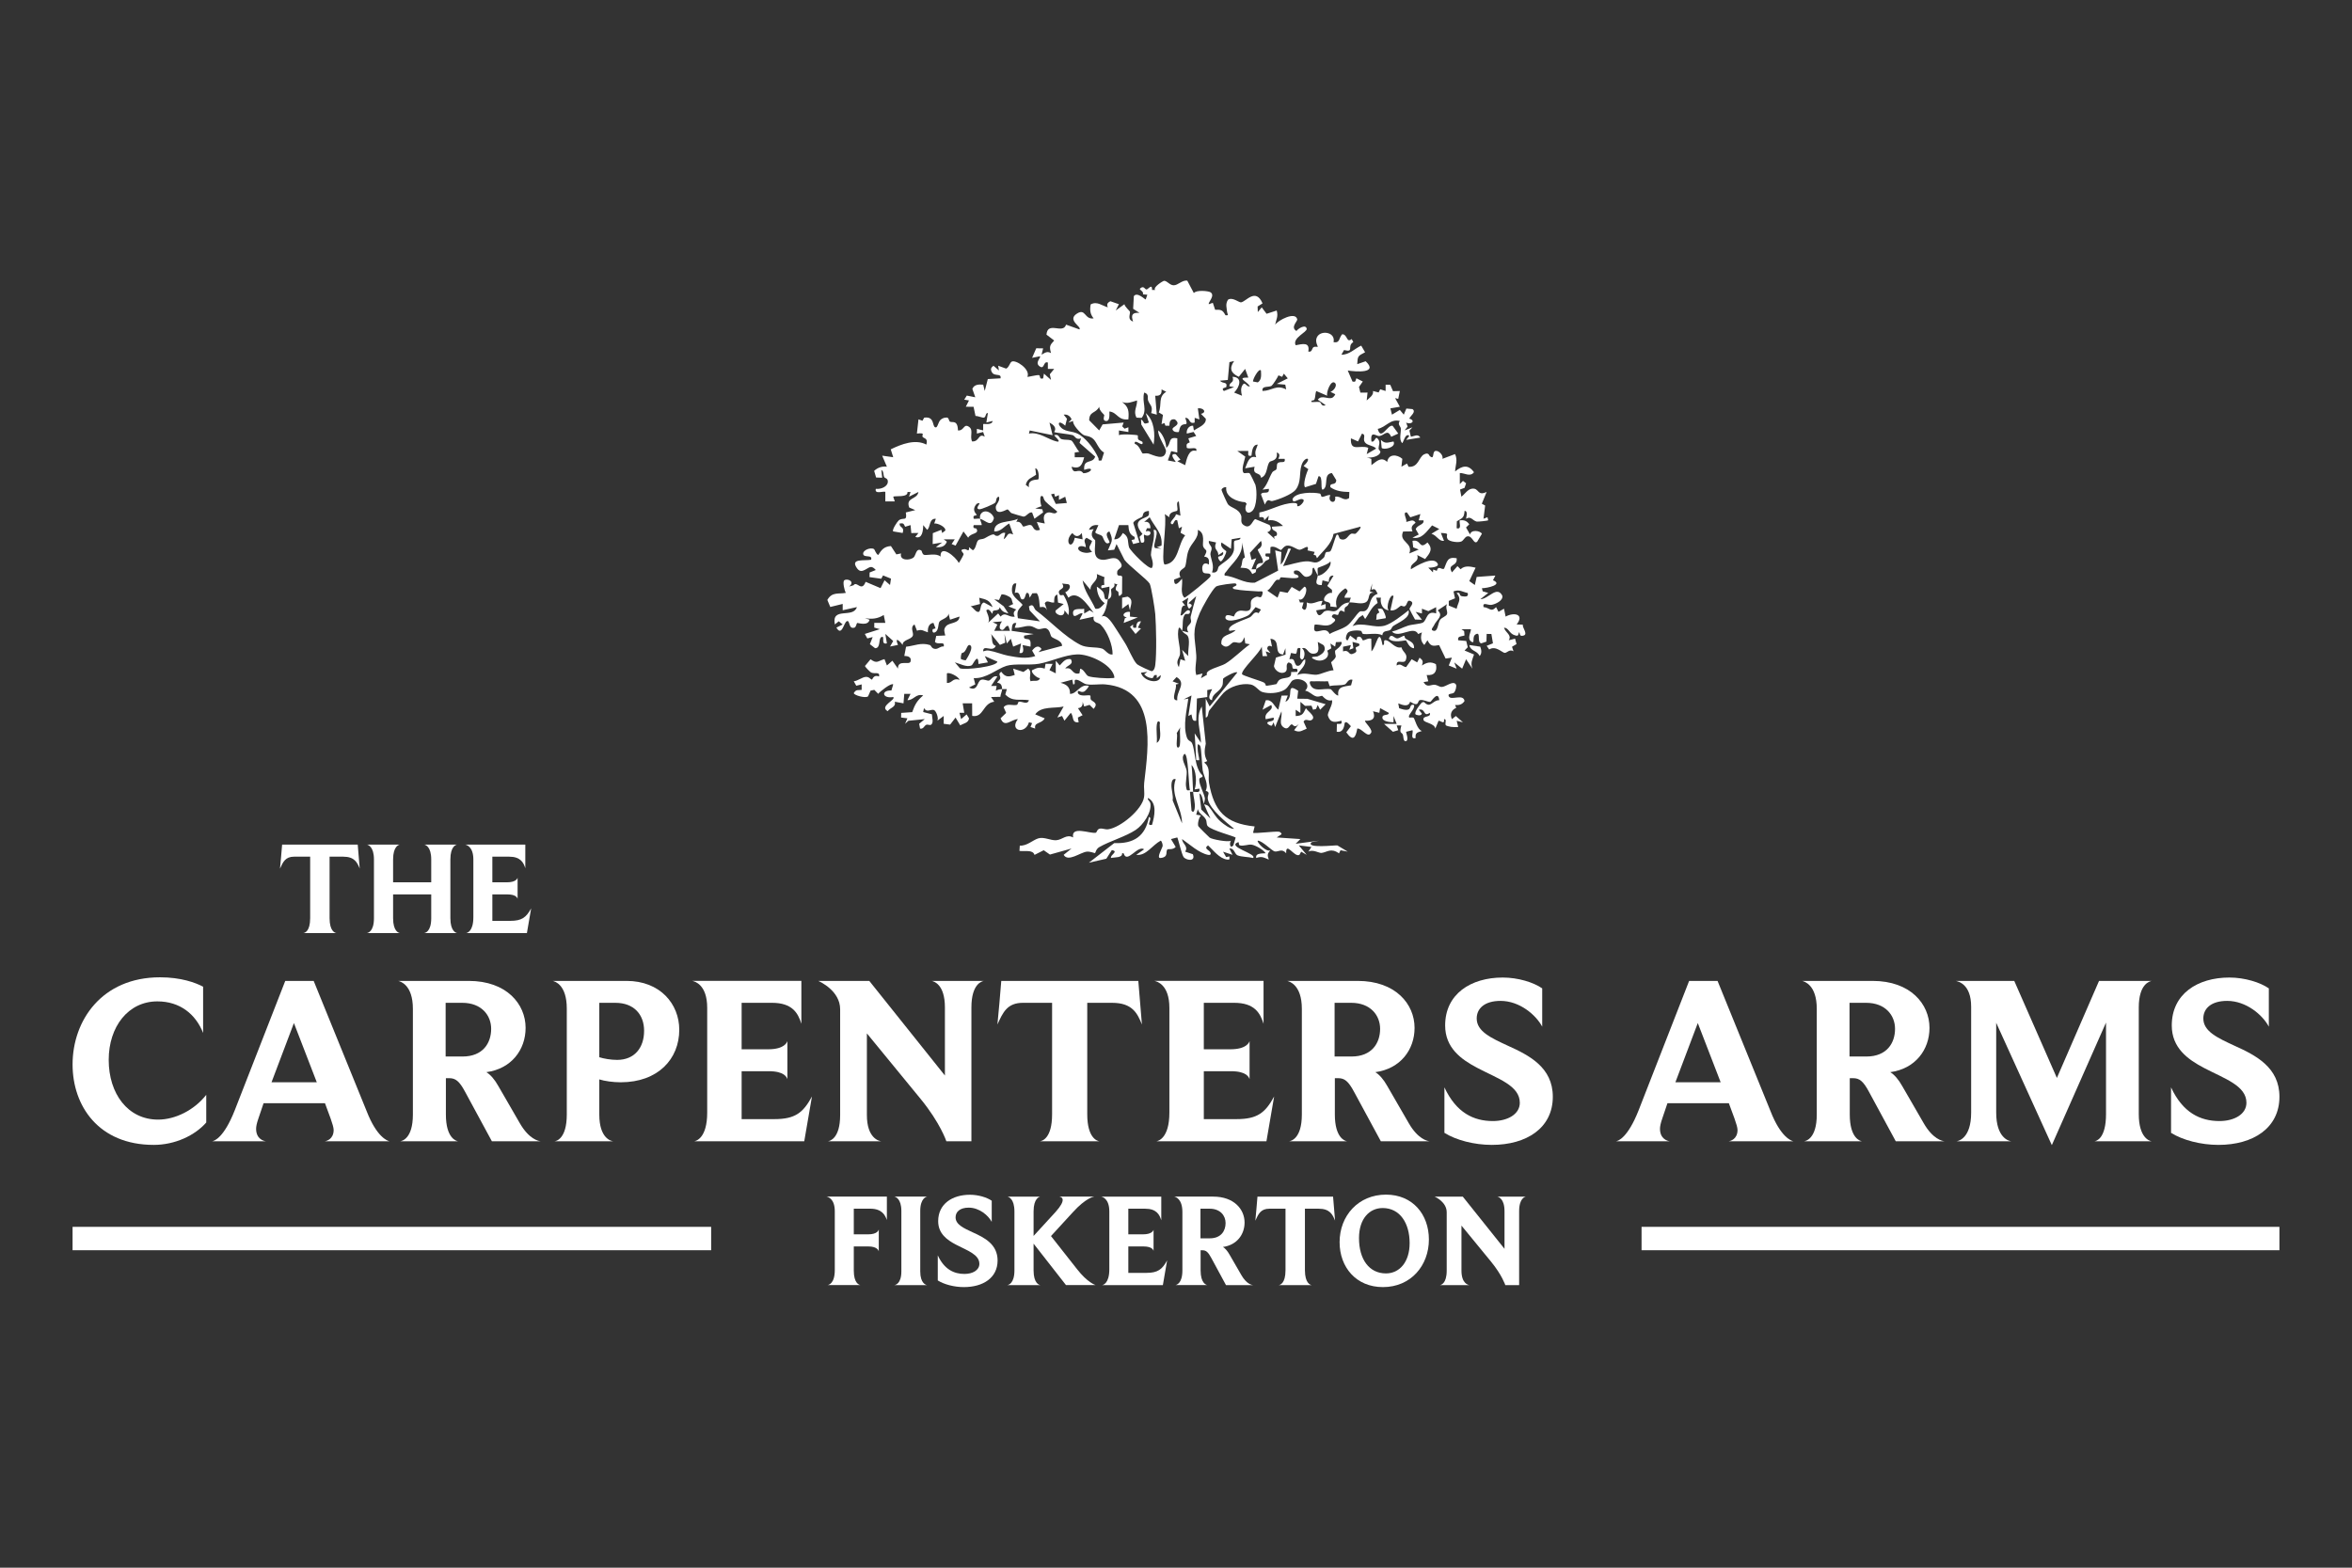 <?xml version="1.0" encoding="UTF-8"?><svg id="Layer_2" xmlns="http://www.w3.org/2000/svg" width="300" height="200" viewBox="0 0 300 200"><rect x="0" y="0" width="300" height="200" fill="#333333" stroke="none"/><defs><style>.cls-1{fill:#fff;}</style></defs><path class="cls-1" d="M19.609,146.061c-7.035,0-10.352-4.976-10.352-10.26,0-5.622,3.748-11.12,11.151-11.12,2.673,0,4.516.676,5.499,1.198v5.898c-.952-2.396-2.949-4.024-5.837-4.024-3.717,0-6.205,3.226-6.205,7.465,0,4.301,2.427,7.618,6.298,7.618,2.181,0,4.608-1.198,6.144-3.164v3.533c-1.444,1.659-3.994,2.857-6.697,2.857Z"/><path class="cls-1" d="M49.684,145.6h-8.264c.246-.031,1.137-.277,1.137-1.444,0-.584-.645-2.12-1.106-3.41h-7.833l-.645,1.905c-.215.614-.307,1.044-.307,1.352,0,1.321.983,1.567,1.26,1.597h-6.881c.276-.031,1.505-.43,2.888-3.932l6.451-16.527h3.625l6.758,16.619c1.29,3.318,2.642,3.779,2.918,3.84ZM34.632,138.074h5.775l-2.918-7.557-2.857,7.557Z"/><path class="cls-1" d="M68.976,145.6h-6.236l-3.41-6.298c-.737-1.382-1.229-1.751-2.027-1.751h-.43v4.639c0,3.011,1.321,3.379,1.567,3.41h-7.404c.215-.031,1.628-.307,1.628-3.41v-13.486c0-3.103-1.628-3.502-1.874-3.563h9.001c4.823,0,7.25,2.949,7.25,5.99,0,2.796-1.812,5.222-5.007,5.652.522.307,1.075.952,1.536,1.782l2.734,4.731c1.167,2.027,2.365,2.273,2.673,2.304ZM58.962,127.936h-2.12v6.851h2.15c2.611,0,3.656-1.72,3.656-3.533,0-1.72-1.229-3.318-3.686-3.318Z"/><path class="cls-1" d="M79.175,138.074c-.983,0-2.058-.153-2.734-.369v4.485c0,3.041,1.505,3.379,1.782,3.41h-7.526c.215,0,1.597-.277,1.597-3.41v-13.517c0-3.041-1.505-3.471-1.812-3.533h9.431c4.301,0,6.728,2.949,6.728,6.236,0,3.717-2.703,6.697-7.465,6.697ZM78.499,127.936h-2.058v6.943c.584.184,1.475.338,2.273.338,2.212,0,3.441-1.536,3.441-3.717,0-2.058-1.29-3.563-3.656-3.563Z"/><path class="cls-1" d="M102.584,145.6h-14.039c.215-.031,1.659-.369,1.659-3.656v-13.363c0-2.98-1.597-3.379-1.905-3.441h13.916v5.468c-.43-1.382-1.167-2.673-3.748-2.673h-3.871v5.929h3.379c2.058,0,2.396-.86,2.458-1.044v4.854c-.092-.246-.369-1.014-2.396-1.014h-3.441v6.113h4.178c2.642,0,3.656-.799,4.792-2.888l-.983,5.714Z"/><path class="cls-1" d="M118.835,125.141h6.666c-.215.031-1.597.338-1.597,3.379v17.08h-3.195s-.768-2.335-3.287-5.407l-6.851-8.356v10.414c0,2.949,1.536,3.318,1.843,3.349h-6.82c.215-.031,1.567-.307,1.567-3.349v-13.486c0-2.365-2.58-3.533-2.796-3.625h6.513l9.646,12.073v-8.694c0-2.949-1.413-3.318-1.69-3.379Z"/><path class="cls-1" d="M145.653,130.701c-.584-1.444-1.229-2.765-3.809-2.765h-3.164v14.223c0,3.011,1.26,3.41,1.567,3.441h-7.618c.276-.031,1.567-.338,1.567-3.441v-14.223h-3.717c-1.997,0-2.55,1.198-3.256,2.765.184-1.843.338-3.686.491-5.56h17.479l.461,5.56Z"/><path class="cls-1" d="M161.536,145.6h-14.039c.215-.031,1.659-.369,1.659-3.656v-13.363c0-2.98-1.597-3.379-1.905-3.441h13.916v5.468c-.43-1.382-1.167-2.673-3.748-2.673h-3.871v5.929h3.379c2.058,0,2.396-.86,2.458-1.044v4.854c-.092-.246-.369-1.014-2.396-1.014h-3.441v6.113h4.178c2.642,0,3.656-.799,4.792-2.888l-.983,5.714Z"/><path class="cls-1" d="M182.364,145.6h-6.236l-3.41-6.298c-.737-1.382-1.229-1.751-2.027-1.751h-.43v4.639c0,3.011,1.321,3.379,1.567,3.41h-7.404c.215-.031,1.628-.307,1.628-3.41v-13.486c0-3.103-1.628-3.502-1.874-3.563h9.001c4.823,0,7.25,2.949,7.25,5.99,0,2.796-1.812,5.222-5.007,5.652.522.307,1.075.952,1.536,1.782l2.734,4.731c1.167,2.027,2.365,2.273,2.673,2.304ZM172.349,127.936h-2.12v6.851h2.15c2.611,0,3.656-1.72,3.656-3.533,0-1.72-1.229-3.318-3.686-3.318Z"/><path class="cls-1" d="M190.289,146.061c-2.273,0-4.577-.614-6.052-1.536v-5.806c1.505,3.256,3.748,4.301,6.175,4.301,1.874,0,3.441-.86,3.441-2.335,0-2.181-2.796-3.072-5.376-4.424-2.12-1.106-4.147-2.58-4.147-5.437,0-4.024,3.287-6.113,7.342-6.113,1.966,0,3.932.614,5.038,1.382v4.884c-.799-1.505-2.888-3.287-5.314-3.287-2.058,0-3.041.983-3.041,2.243,0,1.659,1.843,2.488,3.963,3.471,2.734,1.229,5.745,2.765,5.745,6.513,0,3.994-3.349,6.144-7.772,6.144Z"/><path class="cls-1" d="M228.75,145.6h-8.264c.246-.031,1.137-.277,1.137-1.444,0-.584-.645-2.12-1.106-3.41h-7.833l-.645,1.905c-.215.614-.307,1.044-.307,1.352,0,1.321.983,1.567,1.26,1.597h-6.881c.276-.031,1.505-.43,2.888-3.932l6.451-16.527h3.625l6.758,16.619c1.29,3.318,2.642,3.779,2.918,3.84ZM213.698,138.074h5.775l-2.918-7.557-2.857,7.557Z"/><path class="cls-1" d="M248.043,145.6h-6.236l-3.41-6.298c-.737-1.382-1.229-1.751-2.027-1.751h-.43v4.639c0,3.011,1.321,3.379,1.567,3.41h-7.404c.215-.031,1.628-.307,1.628-3.41v-13.486c0-3.103-1.628-3.502-1.874-3.563h9.001c4.823,0,7.25,2.949,7.25,5.99,0,2.796-1.812,5.222-5.007,5.652.522.307,1.075.952,1.536,1.782l2.734,4.731c1.167,2.027,2.365,2.273,2.673,2.304ZM238.028,127.936h-2.12v6.851h2.15c2.611,0,3.656-1.72,3.656-3.533,0-1.72-1.229-3.318-3.686-3.318Z"/><path class="cls-1" d="M274.462,145.6h-7.311c.215-.031,1.474-.307,1.474-3.471v-11.673l-6.912,15.636-7.096-15.606v11.459c0,3.195,1.597,3.625,1.935,3.656h-7.004c.246-.031,1.874-.369,1.874-3.656v-13.517c0-2.888-1.659-3.226-1.966-3.287h7.465l5.437,12.38,5.376-12.38h6.728c-.215.031-1.659.338-1.659,3.379v13.609c0,3.041,1.382,3.441,1.659,3.471Z"/><path class="cls-1" d="M282.971,146.061c-2.273,0-4.577-.614-6.052-1.536v-5.806c1.505,3.256,3.748,4.301,6.175,4.301,1.874,0,3.441-.86,3.441-2.335,0-2.181-2.796-3.072-5.376-4.424-2.12-1.106-4.147-2.58-4.147-5.437,0-4.024,3.287-6.113,7.342-6.113,1.966,0,3.932.614,5.038,1.382v4.884c-.799-1.505-2.888-3.287-5.314-3.287-2.058,0-3.041.983-3.041,2.243,0,1.659,1.843,2.488,3.963,3.471,2.734,1.229,5.745,2.765,5.745,6.513,0,3.994-3.349,6.144-7.772,6.144Z"/><path class="cls-1" d="M125.003,66.188c.009.19.287.727.201.804l-1.005.002c-.192.511.298.371.342.445.432.732-.732.515-1.047,1.161l-.604-.798-1.006,1.805-.503-.2.4-.6h-1.407s.402.297.402.297c-.256.66-.75.739-1.409.705l.804-.6-1.207.198.018-1.389,1.088-.429.104.408.4-.305c.106-.462-.997-.985-1.411-.903l.203-.601c-.884-.093-.668,1.12-1.11,1.405l-.498-.602c-.013.698-.11,1.823-1.008,1.511l.401-.503-.913.007-.095-1.015-.692.211c-.198-.399-.197-.492-.714-.412-.005.61.67.359.4,1.207l-1.207-.202c-.192-.183.525-1.26.708-1.407.56-.451,1.11.215.901-1.01l1.205-.3-.769-.33c-.498-1.329,1.008-.964,1.174-1.985l-1.204.603.2-.602-.394.009c.088.736-1.621.445-1.82.595l.201.601-1.208.003.002-1.21c-.162-.164-1.432.371-1.21-.4.612.09,1.633-.282,1.522-1.033-.047-.317-.395-.345-.446-.442-.159-.299-.025-.716-.371-.942l.101,1.004-.773-.03-.249-.843c.437-.423,1.019-.618,1.625-.536l-.602-1.407,1.407.199-.314-1.007c1.367-.667,3.14-1.347,4.542-.604.246-.857-.309-.744-.485-1.001-.145-.212.469-.54-.722-.409l.203-1.812.508.18.216-.393c1.337-.198,1.013,1.039,1.391,1.219.367.175.343-.726.788-1.017.201-.131.373-.211.62-.211.369-.083.327.411.49.516.27.174.992-.29,1.02,1.117.82.087.718-.998,1.468-.413.52.405.013,1.23.344,1.822.972.048.764-1.114,1.608-.605l-.206-.603-.799.202v-.603s.802.201.802.201l.001-.806c.08-.078,1.126.19,1.208-.4l-.804.199.198-1.206c-.338-.054-.203.517-.512.583-.194.041-.767-.235-1.068-.21l-.247-1.175-.988-.006.402-.803-.604-.1.329-.521,1.079.217-.374-1.077c.258-.576.816-.577,1.383-.531l.197.804.393-1.52,1.622-.092c.147-.723-.784-.169-1.112-.8-.195-.375-.107-.568.21-.807l.701.6-.099-.603,1.009.368c.353-.123.479-.738.698-.878.506-.324,2.456.975,2.018,1.922.051.054,1.204-.259,1.476-.209.219.04-.01.601.535.41l.1-.604.906.803-.156-.719.56-.688-.808.001.001-.808c-.597-.235-.41.895-1.011.511-.738-.472.159-1.121.004-1.315l-1.004.2.527-1.219.88.013-.199.804c.446-.248.704-.483,1.204-.201-.227-.839-.175-.987.404-1.607l-.983-.75c.14-1.78,2.116 0,2.498-1.274l1.705.61c.354-.321-1.645-1.177-.312-2.022,1.126-.715.938.792,2.125.612-.455-.534-.502-1.096-.376-1.782.809-.446,1.444.167,2.187.373-.167-.381-.059-.593.331-.776l1.079.378-.402.8,1.107-.799c.033.294.694.885.704.943.062.36-.375.995.402,1.267-.305-.875-.086-1.161.809-1.109l-.801-.514.085-1.607c.415-.629,1.464.477,1.518.412l.205-.602-.559-.047c.149-.43-.572-.57-.349-.76.485-.414.577.141.809.135.203-.005.734-.825.703.064l.4.003c-.354-.323.996-1.171,1.138-1.17.397.003.694.544,1.195.57.56.029,1.116-.708,1.763-.587l.836,1.585c.278-.428,1.859-.282,2.125-.107.653.43-.385,1.343-.21,1.52l.505-.174.295.888c.753-.017.946-.004,1.315.695.507.067.237-.145.212-.414-.05-.547-.245-.995.116-1.568.58-.364,1.38.358,1.65.339.612-.043,1.874-1.929,2.753.132l-.628.396.024.713.503-.602.617.82,1.291-.417c.221.749-.059,1.12-.197,1.812.355-.559,2.591-1.744,2.814-.691.055.261-.909,1.011-.098,1.492.179-.286,1.174-.924,1.308-.295.093.437-1.88,1.173-1.407,2.11.866-.159,1.843-.451,1.61.805.504.134.447-.414.664-.552.179-.114.502-.019.544-.052.042-.034-.315-.547-.169-1.059.331-1.161,2.491-.896,2.182.459.844.174.668-.553,1.109-1.007.708.034.514,1.177,1.206.618l.204.387c-.871.536.198,1.348-1.185,1.017l-.328.591c.995.028,1.681-.769,2.521-1.158l.497.848c-.935.484-.938.464-1.004,1.518l1.077-.372c1.672,1.575-1.266,1.349-2.286,1.181l.606,1.407c.496.1.328-.105.503-.413l.813.41-.488.697.177.718.913-.003-.107,1.007c.344-.345.908-.657.804-1.207l.718.186.202-.407.688.22.003-.807.59.012.354.818.867-.023-.205,1.005-.399-.098.606,1.104-1.208.204.204.804,1.002-.605.504.605.33-.78.778.07c.528.359-.301.881-.405,1.218.857.242.265.829-.4.5l.183.515-.384.49,1.004-.401-.391.414.191.791c.457-.067.848-.409,1.207.103l-1.811.299.402-.502c-.491-.501-.796.953-.904.906-.458-.451-.127-1.315-.18-1.878-.023-.246-.463-.518-.122-.939-1.228-.304-1.741.784-2.819,1.008.408,1.61,1.259-.594,1.894-.393l.723.99-.903.414c-.465-1.057-.875-.177-1.5-.098-.403.051-1.195-.807-1.019.693.506.189.458-.936.912-.206.23.369-.013.756-.004,1.124.003.135.241.298.234.391-.039.584-1.248.856-1.746.707l.591.208.014.796c.668-.502,1.264-1.141,2.007-.403.151-1.045,1.24-1.001,1.931-.404l-.114,1.007.707-.404.208.413c1.259.102,1.292-1.216,1.946-1.568.624-.336.667.139.766.218.636.514.255-.568.706-.672.399-.092,1.042.532.901,1.006l1.606-.603c.368.79.049,1.412.005,2.213.894-.735,1.682-.929,2.41.101-.493.653-1.202.08-1.808.102l.001,1.406.403-.402.399.305-.199.584-.572.211.171.912c.393-.279.779-.924,1.315-1.011.998-.161.64.996,1.903.409l-.614,1.5.425.233-.212,1.687.506-.197.097.397c-.05.054-1.327.192-1.465.161-.535-.119-.736-.756-1.352-.36-.043-.045.315-1.01-.2-1.005-.061.938-.306.895-.985,1.331l-.023.881c.745.221.253-.86.402-1.006.531-.072.905.071,1.205.507l-.412.402.516.903c.085-.658,1.289-.519,1.507-.097l-.598,1.007c-.46.411-.593-.827-1.282-.672-.286.064-.458.508-.73.643-.36.179-1.571.042-1.774-.321-.325-.583.48-.698-.847-.761l.401,1.004c-.678.085-.876-.681-1.607-.904l1.002-.601-.917-.463c-.697.751-1.281,1.817-2.503,1.566l.804-.404-.388-.675c.189-.577,1.112-.543.993-1.134l-.605-.002.202-.803-1.281.418-.432-.62c-.653-.082.075.902-.097,1.208.478-.069.867-.426,1.203.1-.453.37-.625.527-.398,1.106l-1.19.019c-.621,1.362,1.318,1.384.787,2.798l1.204-.501-.708-.279-.092-.827c1.161-.243.797,1.22,1.913.205.765.859.296,1.37-.301,2.117l-1.007-.511c.322,1.015-.959.906-.805,1.812.646-.39,2.888-1.782,3.419-.702.219.445-.986.516-1.206.503l.601.6.025-.364.46.166c.207-.764.634-.062.935-.282.398-.899.378-1.543,1.601-1.329.142,1.133-1.26.656-.6,1.809l.705-.802.395.403c.535-.518,1.268-.351,1.917-.201l-.804,1.71.705.501.234-1.031,2.384-.176-.302.601c1.336.544-.724,1.016-1.411,1.012l.097.397.709.203-1.007.806c1.024-.01,2.097-1.775,2.796-.462.164.635-.881,1.102-1.378,1.183-.468.076-1.16-.442-1.016.285.769.051.93.721,1.606.003l.306.601.703-.399.205,1.006c1.074-.595,2.439-.31,1.407,1.004l.784.023c-.077.389.684,1.193.12,1.386-.656.224-.444-.439-.602-.403l-.122.37c-.135.108-.292.038-.438-.005-.683-.201-.743-.937-1.353-.964.172.652,1.034.917.604,1.607l.803-.201.188.689-.577.345.189.576c-.491-.312-.822.201-1.109.204-.305.004-1.153-.98-1.989-.437l-.323-.467.802-.318-.202-1.195-.601-.001-.03.977-.657.222c-.581-.108-.039-1.423-.619-1.195-.68.268-.103,1.267-.604,1.003-.696-.368-.009-1.421-.105-1.608l-1.205.001.348.234.047.559c-.362.149-.943.043-.799.614l1.018.09.196.798-.408.418,1.206.509c-.223.698-.472,1.048-.203,1.808l-.807-1.204-.503,1.203-1.008-.8.304.802-1.004-.406.401-1.003-.805.117-.827-1.714c-.824.148-1.079.162-1.487-.617l-.399.601c-.484-.466-.493-1.01-.306-1.608l-.485.208c-.58-1.159-2.454.643-3.338-.31.725-.167,1.349-.533,2.057-.76.501-.161,1.613-.213,1.912-.404.51-.325.432-1.578,1.669-1.151l-.003-.803-.991.508-.819-.309-.002.606-.804-.201.804,1.004-.882-.031c-.118-.228-.689-1.238-.702-1.312-.045-.24.762-.814.072-1.069-.422-.156-.327.543-.693.698-.152.064-.406-.106-.477-.073-.247.113-.687.717-1.342.58l.401-1.809c-.379-.46-1.045,1.514-.603,1.808-.822-.071-1.135-.915-1.007-1.61l-.603.004.188.672c-.814.516-1.048,1.301-1.596,2.046l-.302-.504-.483.322-.826,1.085c1.339-.557,2.726.301,4.077-.048.878-.227,2.33-1.377,3.069-1.963.298.958-1.297,1.547-1.962,2.01-.159.111-.201.375-.364.487-.339.232-.949.007-1.024.693-.635-.391-1.95-.041-2.46-.186-.148-.042-.118-.344-.269-.382-.408-.101-1.41-.078-1.692.277-.161.202-.401.945.016.924l.306-.603.806.602.096-.399c.525-.278.662.409.719.409.284 0.0.708-.349,1.078-.195l.019,1.595c.653-.557.952-3.314,1.409-.806.448.047-.086-.753.497-.6.573.15,1.109,1.098,1.918.894.199.703.844.788.573,1.589-.228.675-1.246-.239-1.177.735.538-.349.697.142,1.202.201l.711-1.004.698.399.306-.598c.441.323.474.495.304,1.002.604-.4,1.112-.537,1.783-.174.205.93-.213,1.491-1.181,1.383l.204.803-.605.101c.477.795.903.284,1.465.344.281.03.556.27.849.275.52.009,1.457-.875,1.817-.318.139.215-.071.848-.209,1.01-.225.265-.892.076-.7.498.274.602,1.848-.387,2.009.604-.293.447-.691.554-1.208.508l.153.36c-.631.271-.839.823-.552,1.448l.498-.403.907.805-.802-.2.199.803c-.295.01-.594.022-.889-.02-.161-.023-.641-.123-.694-.208-.151-.244.183-.815-.226-.776.092.776-.44.164-.699.205l-.411.997c-.096-.686-1.425-.733-1.509-1.106-.138-.615,1.021-.248.803-.903-.876.59-.481-.61-1.407-.401l.399.501c-.099.374-.758.158-.801.101-.225-.296.562-1.276.802-1.528l.262-.055c.871.898,1.059-.249,1.955-.232-.131-1.333-1.03.202-1.138.211-.371.034-.886-.33-1.339-.221-.354.085-.03.974-1.242.202-.206.724-.965.431-1.513.213l.116.621c.366.111.792.283,1.168.165.374-.118.143-.759.727-.584.175.549-.888,1.31-.603,1.608.037.039.409-.071.553.036.155.115.436,1.49,1.056,1.677-.565.192-.867.185-.806.905-.748.197-.244-.784-.402-1.007l-.805.203c-.046.044.449,1.21-.099,1.202-.277-.004-.243-.689-.32-.847-.172-.35-.493-.086-.184-1.161l-.602.001.202.601-.679.207-1.134-1.01,1.61-.003-.4-1.004-.003.806c-.387-.015-1.555-.083-1.407-.704.086-.363.838-.129.803-.504l-1.106-.603-.101.598-.804-.199c.379.898-.071,1.264-1.007,1.209-.175.131,1.16,1.21.706,1.609-.378.615-1.214-.732-1.71-.605-.21,1.253-.581,1.643-1.397.475l.586-.777c-.148-.139-.597-.775-.8-.389-.064.59-.272,1.242-1.008,1.092l.021-.994c.39-.051.695.156.581-.413-.803.213-1.407.328-1.719-.619-.133-.403.676-1.411.513-1.998-.659.224-1.177-.526-1.245-.553-.103-.041-.418.167-.767.07-.492-.137-.874-.665-1.41-.729.945-.949-.702-1.853-1.61-1.303-.247.15-.509.88-1.023,1.19-.755.455-2.031.538-2.859.272-.451-.145-.823-.83-1.463-.95-1.124-.211-2.651.261-3.447,1.063-.208.21-1.585,1.915-1.804,2.22-.212.296-.095.896-.475.933l-.001-2.414.501,1.004,3.523-4.328c-.165-.261-1.723.655-1.776.741-.105.169.004.629-.144.96-.374.837-1.26.92-1.303,1.823-.815-.155.067-1.36.002-1.407l-.607.117.004.889-1.323.186-.088,2.832c-.555.146-.49-.434-.609-.804l-.395.202.401-2.617-1.005.502.601-.101c-.202,1.527-.697,3.401-.196,4.928.175.533.514.43.671.766.427.915.277,3.131,1.319,4.094.142.385-.408.147-.403.567.008.68.572,1.641.711,2.31.054.26-.153.721-.088.822-.208-.502-.198-1.173-.602-1.408l.239,2.073,1.168,1.146c-.273-.609-.547-1.191-.804-1.811.018.028.387.03.605.292.559.669.767,1.268,1.513,1.917.343.299,1.243.992,1.705.912-.989-.812-3.047-2.445-3.341-3.725-.146-.639.437-.899-.286-1.122.422-.882-.232-1.749-.382-2.619-.095-.552-.15-2.777-.315-3.105-.048-.095-.262-.258-.304-.2-.094.621.045,1.161.155,1.759.072.389-.017.244-.358.253l-.2-3.421.802,1.207c-.004-1.569-.777-3.123.103-4.628l.511,4.739c-.171.801-.251,1.475.185,2.22l-.394.185c.91.691.464,1.696.624,2.598.64,3.61,2.076,5.173,5.819,5.559l-.202.802c.166.145,2.746-.21,3.325-.126.15.022.355.239.298.324l-.604.405,3.018.206-.601.6,3.018-.401-1.004.201c-.787.837,3.054.36,3.308.41l1.32.796-.92-.181-.195.399c-1.038-.747-1.542-.127-2.241-.056-.308.031-1.099-.489-1.675-.161l.4-.6-1.609-.202,1.006,1.205-.705-.401-.224.406c-.639.362-1.741-1.79-1.69-.204-.547-.674-1.025-.135-1.468-.234-.361-.081-1.513-1.326-2.152-1.378-.195.199,1.171,1.575,1.609,1.21-.388.466-.415.625-.202,1.204-.664-.248-.854-.464-1.609-.201-.14-.662.817-.555,1.207-.605-.267-.441-1.327-1.027-1.79-1.092-.452-.064-1.025.216-1.503.091-.211-.055-.057-.47-.229-.405-1.527.576,2.498,1.482,1.91,2.011-.579-.152-1.451-.123-1.966-.333-.413-.169-.413-.968-1.053-.872l.402.802-1.207-.4.394.692.409-.092c.019.326.102.456-.295.403-.978-.132-1.742-1.181-2.421-1.807-.623.419.179.604.3.905.108.268-.041.353-.302.302-1.141-.225-2.384-1.362-3.317-2.016.043.651.845.899.398,1.609l.986.327c.393,1.04-.927.751-1.198.342-.241-.364-.703-2.388-.794-2.481l-.804.205.602,1.001c-.323.395-.965.26-1.012.292-.37.255.202.985-.898,1.122-.624.078.211-1.252.248-1.544.018-.145-.091-.59-.246-.67-1.066.559-1.877,1.989-3.121,1.809l1.005-.704c-.857-.574-2.198,1.926-2.619.506l-.195.001c.07.61-.948.485-1.411.601-.134-.402,1.041-.844.102-1.004l-.699,1.097-2.223.509,3.232-2.503c2.441.107,3.988-.848,4.42-3.332.585.144-.51,1.197.398,1.004.315-1.081.7-2.767-.499-3.424-.165.194.244.375.294.713.17,1.151-.934,2.731-1.867,3.354-1.285.858-3.324,1.43-4.648,2.196-.425.246-.487.726-.545.767-.044.031-.625-.238-1.067-.182-.845.106-2.38,1.365-2.938.403l1.005-.806-2.755.772-.794-.553-1.175.596c-.201-.705-1.276-.415-1.918-.509l.042-.675c.894.066,1.659-.709,2.356-.923.736-.226,1.571.282,2.284.235.823-.055,1.294-.818,2.163-.354-.292-1.536,2.151-.46,2.88-.599.16-.031.152-.454.524-.524.348-.066.686.134,1.071.081,1.568-.217,4.331-2.508,4.571-4.103.089-.591-.053-1.206.015-1.797.544-4.755,1.683-11.962-4.937-12.581-.768-.072-1.678.114-2.401-.015-.421-.075-.826-.497-1.241-.574-.588-.107-.015.615-.48.584l-.106-.606-1.505.404c.773.197,1.244.556,1.209,1.412.894.038,1.306-1.353,2.413-1.005-.093.214-.43.627-.612.714-.47.224-.867-.415-.795.187.304.565,1.405.155,1.591.334.056.054-.031.372.074.508.224.293,1.011.408.347,1.177l-.521-.514-.687.209-.199-.603c.038.467-.112.761-.594.82l.59.894-.604.301.101.604c-.948.105-.579-.776-1.006-1.205l-.808,1.001-.301-.604-.601.202.802-1.408c-1.121.278-2.87-.091-3.622,1.004l1.204.505c-.359.712-1.409.475-1.206,1.31l-.603-.203.205-.5-.4-.102c-.466,1.591-2.555,1.107-1.414-.403-.917.054-1.7,1.174-2.209-.106l.714-.687-.318-.714c.39-.565,1.134-.182,1.677-.31.149-.035.119-.37.274-.403.366-.076,1.08.455,1.271-.197-1.209-.178-2.088.243-3.015-.727l.196-.682c-.199.005-.405-.016-.604-.002-.001-.876-.574-.76-.602-.809-.065-.11.312-.324.368-.548.077-.313-.354-.586.134-.853.514.713.933.681,1.713.397l-.202-.802,1.315.426.593-.425c.568.398.053,1.043.312,1.609.413-.146,1.054.13,1.201-.4-.34.044-1.209-.717-1.005-1.005.63-.307.898-.427,1.608-.206l.111-.617.897.015-.401.799.802.406.004-1.61.5.603c.443-.449.688-.898,1.409-.806.452.708-.488.771-.702,1.207.999-.282.792.857,1.811.604l.097-.599c.503.107.712.838,1.049.965.515.195,2.413.316,2.986.239.235-.032.4.087.291-.293-.44-1.536-3.216-2.784-4.716-2.728-1.599.059-3.353.925-4.856,1.193-1.311.234-3.09-.059-4.16.27-1.213.373-2.598,1.672-4.179,1.56l.201.799-.802.405c1.165.58,1.017-.818,1.544-.983.381-.118.736.133.982.101.267-.035.553-.73,1.096-.524l-.803,1.206.707-0-.103.604c.275-.146.496-.179.804-.201 0.0.272-.21.674-.223.985l-1.187.024.403.599c-1.494.181-1.323,2.073-2.81,1.808l-.01-1.603h-1.206s.202,1.206.202,1.206l-.608.003.205.803.703-.6.309.501c-.073.608-.702.636-1.118.902l-.601-1-.693.902-.818-.106-0-1-.803.602c.182-.337-.171-1.281-.451-1.363-.427-.124-.892.392-1.261-.243l-.104.503,1.114.287c.003.411.258,1.055-.103,1.333-.131.101-.448-.064-.61.008-.28.124-.372.591-.799.481l-.113-.61.715-.596-2.087.211-.426.39.298-.702-.804-.101.01-.59,1.405-.097c.34-.967.628-1.474,1.402-2.131-.943-.281-1.198.628-2.013.6l.402-.802-.803-.002-.098,1.212-1.109-.204c.164.707-.55.718-.907,1.204-1.14-.627,1.118-1.466.704-1.807-1.403.249-1.599-.881-.232-.834l.233-.775c-.254-.232-1.75.955-1.912,1.203l-.5-.507-.475.097-.319.726c-.313.294-1.829-.14-1.823-.413.311-.513.534-.336,1.004-.407l-.002-.699-.684.17-.321-.571c.511-.036,1.067-.535,1.545-.558.418-.02.563.289.774.355.054.017.19-.706.903-.405.143-.669-.528-.283-1.005-.506-.137-.064-.774-.719-.793-.83l.717-.859c.848.626.931.198,1.777-.019l.311.806.699-.602.705,1.004c-.019-1.227,1.467-.375,1.611-.907.156-.576-.353-.706-.797-.712l.222-1.171c1.094-.122,1.914-.578,3.044-.216.175.056.19.495.732.493.358-.001.64-.375,1.028-.307.181-.768-.792-.132-1.119-.597l.165-.757,1.155-.054c-.117-.473-.264-.79.107-1.198.455-.5,1.667-.283,1.705-1.216l-1.205.402-.201-.803c.041.579-.979.776-1.154,1.06-.184.297-.063,1.115-.562,1.352-.32.152-.365-.18-.295-.399l.362-.101-.269-.705c-.611.064-.759.707-.703,1.206-.577-.164-.737-.431-1.396-.207l-.314-.795c-.623.356-.081,1.052-.21,1.415-.196.551-1.325.496-1.304,1.198-.437-.586-1.048-1.088-.598-.001l-1.007.202.399-.704-1.003-.904.2,1.206c-.871.221-.149-1.046-.701-.802-.416.184-.042,1.423-.806,1.417l-.664-.512.359-.907-.684.172-.32-.573,1.913-.606-.708-.203.003-.6,1.408-.004-.203-1.005c-.775.494-1.529.557-2.413.404l.603.201c-.19.869-1.507.368-1.583.419-.085.058-.126.517-.331.585-.828.274-.538-1.056-1.003-.802-.367.201-.632,1.987-1.311.806l.802-.401-.499-.406-.502.402c-.447-2.315,2.345-.713,2.814-2.214l-1.811.404-.001-.807-1.583.387-.375-.896c.604-1.058,1.386-.728,2.363-.902-.182-.274-.445-1.437-.198-1.605.428-.291,1.417.197.6.799l.58-.167c.415-.613,1.018.937,1.538-.437l1.906.806.507-1.007.7.604.122-.811-1.013-.408-.227.423-1.499-.21.014-.588.789-.317c-.126-.153-.278-.282-.463-.358-.536-.219-1.272,1.065-1.932.139-.94-1.319.966-.919,1.796-1.091.219-.7-.901-.215-1.006-.706-.109-.506.936-.912,1.369-.658.108.063.264.657.543.758.447-.689.737-1.069,1.622-1.142l.693,1.065.604-.122c-.256.925,1.107.935,1.606.499.276-.241.308-1.273.981-.865.076.046.082.465.357.549.32.098,1.56-.273,2.087.223-.071-1.664,1.981.057,2.317.802.112-.059.634-1.033.631-1.112-.007-.191-.689-.606.129-.647.261-.013.623.475.552-.251l.498.4c.443-.252.398-1.084.71-1.304.194-.137.563-.097.782-.224,1.657-.963.999-.222,1.692-.314.22-.029.537-.524.945-.368l-.199.803c.566-.342.382-.99,1.205-.605l-.502-1.403c-.642.336-1.096,1.085-1.913,1.001-.035-1.444,2.032-1.098,3.02-1.608l-.203.395c.598-.137.791.555.842.579.22.1.657-.282,1.046-.156.296.096.285.906,1.131.589l-.401-1.004,1.004.2c.047-.064-.399-.942.201-1.313.573-.354,1.02.353,1.407-.196-.499-.454-1.041-.82-1.518-1.305-.206-.209-.268-.584-.294-.606-.56-.494-.327,1.078-.198,1.205l-.807.301.907.102.1.4-1.106.805-.304-.802c-.453-.082-.703.534-1.104.533-.078-0-1.318-.371-1.502-.44-.194-.073-.355-.447-.539-.478-.093-.016-1.506.919-1.485-.316.005-.313.607-.794.402-1.312-.421.059-.29.547-.455.75-.158.195-1.805.897-2.057.861-.74-.107.635-1.068-.31-.711-.453.496-.465.938.007,1.42-.296.192-.508-.026-.403.498.243.043.599-.058.804.001-.01-.208-.025-.412.098-.597.474-.718,1.524-.188,1.677.528-.36,1.23-1.02.287-1.775.069ZM157.414,46.059l-.6.139-.206,2.274-1.003.098c.399.447.988.068.808.81-.02.082-.765.089-.305.504l1.305-.507-.605-.1c.003-.599.675-.379.405-1.208,1.327.044.905,1.309.201,2.011l1.004.405c-.128-.473-.203-.979.102-1.411.306-.434.498.367.907.201-.419-.659-1.785-1.126-.203-1.104l-.404-1.107-.808,1.005c-1.001-.445-1.271-1.066-.599-2.01ZM160.836,47.266c-.28-.373-1.122,1.268-1.005,1.407l.607.11c.514-.359.417-.949.398-1.517ZM164.258,48.269l-.504-.601-.217.408-.467-.191c-.102.264-.736,1.245-.88,1.336-.345.219-1.305-.046-1.152.659,1.233-.033,1.733-.852,3.017-.201l-.117-.606-1.089-.097,1.408-.708ZM170.297,48.876c-.524-.556-1.175,1.24-1.007,1.61l-1.406-.603c-.123.315-.102.788-.213,1.059-.106.259-.469.025-.392.347.349.029.731-.061,1.072.005.147.029.171.64.739.397l-1.006-.702c.529-.707,1.369.066,1.913-.287.095-.062.358-.366.302-.416l-.604-.302c.414-.107.902-.79.602-1.108ZM148.335,52.931l-.534-.315c.428-1.031-.127-1.974.954-2.634l-.598-.303c.049.61-.192.85-.807.811l.2,2.41-.716-.198c.267-.911-.178-1.008-.394-1.613-.113-.316.175-.825-.498-1.007-.338,1.256.468,2.193-.319,3.232l-.666-.035c-.436-.854.111-1.396.075-2.194-.677.197-1.204.462-1.909.206.845.604.888,1.185.803,2.213-1.372.141-1.382-.885-2.413-1.008-.051.053.177,1.341-.501,1.208-.429-.084-.128-.666-.164-.762-.022-.061-.652-.557-.644-1.05-.422.888-1.257.534-1.278,1.724l1.279,1.297.436-.77,2.683-.234-.183.484.301.298.485-.181-0.0.605-1.206-.2 0.0.602c.328-.187,2.308-.053,2.397.029.057.053-.029.376.072.509.127.167.527.234.546.368.106.762-1.103-.612-1.001.199.581.162.845,1.095.991,1.214.077.063.512-.053.767.026.717.223,2.035.959,2.227-.269.068-.434-1.149-2.034-.966-2.679.588.466.973,1.504,1.006,2.214.686-.502.153-1.46,1.406-1.207l-0,1.81-.781-.18-.424,1.188,1.005.199c.051-.041-.988-1.122-.004-1.001l.607.702-.402.2,1.004.505c.187-.78.471-2.134,1.413-1.813.186-.656-.838-.149-1.21-.405-.064-.503-.016-.512.383-.693l-.182-.511,1.004-.303-.333-.514-.869.211c-.077-.503.253-1.03.803-1.007l.1.604c.521-.359,1.602-.709,1.521-1.493l-.617-.623c.833-.203.266-.817-.399-.7l.199,1.407-.601-.202-.002.605c-.797.248-.516-.624-1.207-.603.452,1.224-.039.561-.506,1-.189.178-.247.553-.306.807-.289.054-.682-.004-.797-.302-.158-.407,1.254-.533.298-1.304-.601-.108-.708.322-.707.803l-.5.005-.14-.348-.359.143.179-1.179ZM136.679,53.503c-.148-.408-.558-.689-1.006-.601l.419.522-.221.886c-1.065-.951-1.037.044-.184.489.648.338,1.339.197,2.101.718.944.645,1.85,1.886,2.314,2.921.095.213-.161.394.399.302l.318-1.007c-.677-.373-.894-1.254-1.337-1.695-.48-.478-1.025-.377-1.333-.582-.347-.23-1.374-1.26-1.271-1.752l-.601.203.401-.404ZM134.462,55.113c.372-.555-.116-.936-.6-1.205l.399,1.61-2.922-.599-.097.398c1.273-.265,2.461.761,3.528,1.004.775.176-.365-.759-.306-.799.679-.203.537.398.982.517.391.104.799.018,1.179.148.256.087.764,1.249,1.057,1.45l-.6.098-0.0.598,1.205.006c-.265.972-.489,1.54-1.608,1.209.285,1.214.894.027,1.498.823,1.038.001,1.506-.928.114-.423-.13-1.519,1.087-.701,1.399-1.696l-1.997-1.748.194-.579c-.694.249-.742-.321-1.095-.422-.388-.112-2.249-.301-2.329-.388ZM174.325,57.933l1.203-.703c-.342-.421-1.106-.359-1.428-.795-.339-.459.214-.963-.378-1.117l-.505,1-.905-.396c-.103,1.814,1.151.776,2.215,1.209l-.202.802ZM160.433,56.727c-.701-.03-.744.918-.806,1.408-.562.113-.391-.208-.402-.605l-1.408.003,1.022.723c-.083.457-.584,1.729-.201,2.08.101.093.558-.075.754.044.07.043.697,1.34.738,1.474.228.748.209,2.776-.401,3.326-.694.625-1.13-.202-.713-.899l-.191-.211c-1.009-.048-2.573-.641-2.419-1.908-.228-.061-.546.119-.598.314-.025.095.693,1.666.789,1.811.365.548,1.395.536,1.717,1.511.129.39-.252.97.517,1.303.753.326.978-.84,1.297-.871l1.795.743c.318.416.178.8-.282.925l1.007.906c-.374-.536.165-.362.205-.505.203-.715-.668-.422-.607-1.102l1.407-.101c-.55-.525-1.124-.838-1.911-.705l.1-.603-.6.601c.063-.436-.244-.448-.605-.403l-.003-.599c1.457-.288,2.834-1.178,4.348-1.219.704-.019.415.333.497.393.245.183.961-.597.791-.787-.425-.445-1.377.689-1.406-.099.373-.917,2.693-.893,3.487-.706.157.037.127.395.26.412.314.041.717-.295,1.082-.211-.474.871.784,1.302.607.201.733-.145,1.083.646,1.779.172l.032-.776c-.899-.019-1.692-.103-2.413-.609-.146-.694.713-.104.744-.907l-.552-.9c-1.097.108-.462,1.492-1.005,2.012-.638.611.008-1.71-.705-1.608l-.326.978-1.38.43c-.34-.258.175-1.891.409-2.308l-.609-.409c1.259-1.149.103-1.303-.273-.07-.304.998.003,2.152-.732,3.093-.486.622-2.188,1.263-2.957,1.445-.406.096-.565-.506-.974.459l-.494-1.286c.134-.507,1.127.114.996-.723l-.803.101c.619-.607.807-1.48,1.237-2.194.125-.208.45-.264.516-.38.124-.215.026-.585.147-.755.286-.403,1.094.114.918-.597l-.807-.002c.166-.282.257-.705-.198-.804.189,1.091-.752,1.018-.906,1.198-.436.512-.229,1.719-1.106,2.021-.066-.801-1.134-.239-.811-1.408l-1.205.2c.308-.718.5-1.681,1.41-1.409-.258-.705-.022-.97.199-1.609ZM132.442,61.146c.098-.097.097-1.37-.391-1.4l.102.817c-.569.423-1.14.474-1.313,1.292l.402.307c-.197-1.126,1.093-.909,1.2-1.015ZM134.46,62.973l-.395.091.601,1.223,1.408-.113-.203-.804-.801.402-.003-.607-.486.214-.121-.406ZM150.568,65.785l-.203-1.81c-.465.045-.033.966-.228,1.18-.108.119-1.06.075-.981.832l-.598-.403c.333,1.012-.545,6.073 0,6.441,1.81-.175,1.652-2.582,2.611-3.724l-.585-.329.184-.778-.399.204-.206-1.008c-.457-.286-.417.814-.801.401-.212-.228.663-.85.62-1.193l.585.187ZM146.502,65.75c.099-.173.026-.384.04-.569-.91.068-.676.548-.858.75-.054.06-1.03.425-1.138.776l.79,2.498-.804.204-.206-.507.399-.102.006-.295c-.682-.315-.76-.798-.806-1.514l-1.198.004-.612,1.809c.564.031.868-.367,1.105-.803.857.489.569,1.135.795,1.822.147.447,2.615,2.974,2.929,2.605.294-.558-.153-1.387-.141-1.662.046-1.052.564-2.127.343-3.167.993-.128-.272,2.057.189,2.32l.816.092-.602-.201.602-.202c.169-1.582-.852-2.337-1.508-3.617l-.704.598c.602-.121.786.255.805.807l-.455-.001-.148.405c.998-.317.642.94-.202.401-.157.233.347,1.202-.402,1.008l-.187-.718.373-.37c-1.625-1.948.531-1.938.777-2.369ZM141.309,76.455c-.142.79-.267,1.595-.805,2.213.694-.417,1.5,1.059,1.891,1.633.311.457.747,1.184,1.095,1.723.438.677,1.03,2.22,1.529,2.699.203.195,1.825.952,1.929.905.294-.135.373-.512.41-.808.189-1.517.113-4.869-.002-6.46-.043-.591-.512-3.564-.719-3.911-.309-.516-2.695-2.319-3.212-3.029l-1.01-2.01-.295.723-.809.081c.441-1.116.774-1.196.197-2.414-.833.229.135,1.288.001,1.407-.528.467-.789-.65-.914-.795-.221-.257-.83-.254-.894-.522l.4-.894c-.525-.068-1.008.069-1.207.6l.606-.096c-.636.945.183,1.348.191,1.429.083.85-.479,2.371.934,2.49.685.058,1.528-.575,2.106.091.846.974-.162.951-.226,1.412-.113.825.45.323.63.644l-.017,2.172c-.58.688-.396-.069-.483-.238-.067-.132-.621-.09-.115-.956l-.404-.102c.199.484-.35.607-.387.737-.071.254.289,1.069-.42,1.275.096-.53.233-1.064.199-1.61l-1.004.2c-.179-.531.284-.347.345-.434.028-.039-.098-.741.051-.962l-1-.415c.214.963-.859,1.127-.809,2.012l-1.002-1.207c.184,1.378,1.083,2.396,1.617,3.616.574.122.846-.341,1.198-.698-.684-.484-.987-1.292-1.004-2.113.242.137.681.48.815.695.261.419.008,1.085.592.915ZM160.233,72.63c-.035.037.006.271-.097.4l-.404.203c-.429-.803-.682-.751-1.511-.807.336-.506.064-1.131.567-1.302l-.364-1.917c.135,1.654-1.212,2.567-2.018,3.72-.119.171-.28.2-.198.505,1.384.107,2.414,1.021,3.857.901l2.966-1.535-.381-2.584.798.212-.095,1.597c.482-.425.557-1.074.817-1.608.141-.291-.043-.505.493-.402l-1.006,2.211c.927-.17,1.992-.554,2.929-.61.987-.058,1.187.597,2.247-.453.188-.186.141-.569.316-.704.125-.097.419.025.565-.166.227-.298.534-1.643.791-2.091.339-.041.181.474.521.59.718.244.898-.489,1.299-.688.177-.088.428.061.597-.026.047-.025.769-.734.599-.883l-3.434.923c-.216,1.292-1.31,2.131-2.103,3.101l-.155-.363-.28-.078.138-.361-.909-.198c.274-.945-.614-.083-1.005-.079-.364.004-1.024-.599-1.607-.533-.435.049-.65.563-.805.561-.125-.002-.831-.624-1.313-.358l-.019.797-.586.011c-.196.553.336.343.386.413.288.406-.301.389-.468.602-.662.846-.809.665-1.125.998-.064-.978.74-.744.804-.807.291-.289-.606-1.432-.61-1.708-.001-.067.754-.258.408-1.109l-1.41,1.527.206.891.602-.202-.603,1.406.603.001ZM153.593,71.012c.59-1.023.11-.691-.128-1.3-.146-.376.351-1.702-.679-2.114.123,1.154-.812,1.572-1.217,2.71-.232.651-.229,1.484-.401,1.966-.114.318-1.05.456-.602,1.348l-.801.317c-.02,1.16.707.222,1.004-.102.112.776-.29,1.83.304,2.412.219,0,3.276-2.503,3.321-2.717.139-.659-.824-.127-.983-.625-.204-.64.065-1.329.781-.881.059-.567.027-.958-.599-1.015ZM138.087,68.806l-.099-.803c-.414.519-.793.518-1.209.001-1.139,1.035-.071,2.387.308.602l1.0.199ZM139.295,69.01l-.704-.403c-.536.334-.051.736-.102,1.203-1.146-.505-1.423.57-.002.719.315.033.515-.07.808-.116-.66-.674-.191-.692-.001-1.403ZM158.219,68.606l-1.119.186-.09,1.221-1.204-.805c-.283.639.608,1.054.611,1.122.009.256-.493,1.292-.714,1.289-.114-.001-.412-.426-.3-.596.046-.07.773-.066.6-.608l-.6.403c-.015-.753-.665-.643-.292-1.615l-.917-.196c-.091.38.318.598.349.926.025.257-.182.563-.153.788.102.787.518,1.411.206,2.31.824.125.707-.575.852-.743.395-.458,1.651-.981,1.918-2.021.1-.389-.038-1.048.074-1.234.101-.167.816-.054.778-.428ZM168.084,73.435c.591.075,1.854-1.12,1.609-1.812-.252.398-1.528.757-1.588.826-.103.119.011.729-.02.985l-.503-1.002c-.433.001.209.95-.846,1.151-.693.132-.767-1.079-1.67-.751-.162.555.335.386.506.6.491.613-1.949.18-2.189.225-.134.025-.131.262-.184.29-.117.062-.28-.056-.436.089-.328.304-.636,1.026-1.117,1.312l1.305.902.308-.797.971.181.528-.757,1.003.575.612-.602c.598.046.009,1.96-.705,1.607l.147.404.458-.002-.203.701c.518.663.658-.227.605-.703.755.361,1.261-.199,2.012-.198l-.2.601.601-.2.003.603-1.208.205c.306,1.271.858.214,1.049.131.564-.246.908.074,1.36-.037.581-.143.658-1.007,1.818-1.103-.252.606-.354.408-.549.67-.125.168-.023.502-.057.54-.025.027-.348-.204-.485-.166-.269.074-.24.45-.361.539-.124.09-.567-.291-.761.132-.15.391.994.261-.013.998-.653.478-1.454.058-2.194.112-.444,1.902,1.377-.107,1.897,1.2.703-.411,1.464-.554,2.167-1.013.623-.407,1.254-1.514,1.656-1.823.245-.189.564.114.921-.264.529-.56.282-1.649,1.392-2.028-.244-.418-.272-.759-.793-.507l.1-.804-.302,1.002.602.203c-.933-.214-.55.704-1.011,1.104-.52.451-1.526.049-2.208.106.077-.186.095-.418.201-.602l-.804-.003c-.033-.543.785-.722.1-1.203-.874.544-1.41,1.345-1.109,2.411l-.824-.093c.144-.76-.698-.451-.785-.817-.094-.395.534-1.045,1.007-.903l-.002-.397-.599-.501.802-1.313c-.531-.083-.616.45-.606.804l-.802-.203-.103.607c-1.065.005-.574-.636-.502-1.209ZM129.632,74.443c-.625-.17-.607.919-.509,1.212.199.596.934,1.027,1.313,1.508-.482.631-.796.668-.603,1.707l2.817.402-1.319-1.397-.09-.513c.649-.454.596.285.896.506,1.838,1.36,3.607,3.329,5.673,4.4.82.425,1.971.232,2.75.471.416.128.765.851,1.352.76.031-1.177-.674-2.971-1.52-3.812-.341-.339-1.032-.178-.898-1.018l-1.807.401.402-.802c-.317-.235-1.078.736-1.206.097-.18-.905.92-.582,1.405-.699l.003.601.705-.403.501.303c-.707-.895-2.034-2.994-3.216-1.914l-.406-.706c.389-.104.852-.742.409-1.012l-.814-.092c.584.868-.81.59-.302,1.415.131.213.421-.06.516.103.406.694.825,1.728.591,2.508l-.502-.607c.056,1.198-1.423.421-1.106.006l1.005-.807-.72-.187-.087-1.023c-.449.117-.402.641-.402,1.008-.488.108-.897-.411-1.203.099l.299.905c-.258-.663-.878-.352-.905-.4-.086-.155-.041-1.414-.426-1.79l-.551.018-.333.559-.127-.502c-.523-.529-.294.872-.877.707-.327-.093-.125-1.087-.907-.806l.199-1.205ZM157.614,74.443c-.1-.082-2.268.191-2.521.396-.511.413-1.77,2.674-2.063,3.373-1.051,2.504-.614,2.922-.444,5.397.057.833-.244,1.671-.002,2.509l.803-.199-.2.602.769-.437c-.347-.618,1.706-1.035,2.321-1.403.974-.583,2.177-1.796,3.148-2.489l-.589-.108-.115-.799c-.442,1.169-.84.557-1.386.654-.348.062-.773,1.052-1.548.23-.108-1.316,1.174-1.053,1.825-1.791l-.801.104c-.449-.731,2.038-1.434,2.599-1.726.404-.211.539-.876,1.125-.533l.299-.46-.678-.307c-.279.291-.652.893-.987,1.075-.532.288-2.561,1.054-2.865.341-.07-.765.995-.182,1.083-.229.049-.026.109-.53.624-.699.479-.158.935.175,1.367-.12.483-.512-.333-1.278.854-1.683.364-.124.62.399.802-.393.103-.449-.215-.274-.496-.296-1.057-.082-2.089-.091-3.126-.298-.628-.352.678-.315.202-.709ZM187.208,75.652c-.716-.143-1.04-.5-1.813-.203l.193.881-.795.331 0.0.597,1.003.404c.176-.864.689-1.169.003-2.011.593-.148.216.35.691.417.395.056.863.109.718-.416ZM128.963,76.319c-.204-.248-.897-.55-1.22-.484l-.32.711-.607-.091,1.211.901.597.91c-.567-.155-.84-.26-1.106-.805-.129.714-.997.092-.908.803-.103.164-.382-.798-.801-.4-.062.059.607,1.157.202,1.609l1.307-1.216.308.406c.623-.682.993.148,1.807.004-.211-.393-.174-.632.197-.905l-1.001-.405.604-.3c-.139-.211-.147-.59-.269-.738ZM150.771,80.481l.805.2c-.461-.808.219-.893.345-1.337.046-.162-.105-.452-.049-.682.214-.88.451-1.744.71-2.61l-1.005.906c.575.167.535.326.099.703-.405-.431-.212-.911-.101-1.408l-.802.505.399.498c-.59-.078-.437.776-.601,1.21.268.317.79-1.01,1.209-.5.06.542-.5.316-.561.362-.519.397-.265,1.568-.448,2.152-.162-.188-.182-.432-.4-.401-.347,1.036.212,2.336.143,3.363-.032.479-.65.896-.143,1.667l.2-1.004.601.201-.401-1.407.803.803c-.126-.661.369-2.265-.212-2.715-.394-.306-.217-.069-.592-.506ZM126.614,77.459c-.38-.914-.828-.975-1.714-1.199l.104.797-1.207.305c.351.132.568.626.909.7.504.109.202-1.04.802-1.201l1.107.599ZM184.591,77.061l-1.208.808c.8.736-.143,1.143-.52,1.994-.071.16-.504.524.02.618.536.096.533-1.038.803-1.407.229-.313.798-.448.886-.741.109-.364-.274-.848.019-1.272ZM127.821,79.275l-1.204.099.599.306-.401.799,2.013 0-.203-.602c-.446-.193-.503.773-1.002.402-.246-.183-.034-.801.199-1.004ZM129.633,79.476c-.656-.079-.516.602-.604,1.004l2.818.406-1.206.2c-.19.635.518.291.714.588.16.242.077.555.088.82l-1.005-.199c-.046.042.391,1.204-.403,1.004l.199-1.206-1.004.401-.301-1.007-.503.605-.303-1.207.096,1.107-.677.28-1.13-1.386c.227.535-.044,1.329.603,1.507-.388.927-1.644-.274-1.608.705.317-.09.443-.146.784-.09.739.121,1.746.526,2.387.643,1.14.209,2.345.441,3.47.049l-.4-.699c.335-.442.781-.785,1.203-.204l-.399.404,3.019-.809c-.02-.714-1.107-.888-1.353-1.162-.175-.195-.175-.864-.665-1.056-.309-.121-.658.141-1.051.076-.311-.051-.578-.35-1.06-.386-.646-.048-1.258.305-1.91.215l.201-.601ZM163.653,83.501c-1.317-.081-.16-1.891-1.608-2.012l.199,1.005c-.313-.179-.605-.13-.607.302l.406.503-.601-.2.2.601-.603.003-.101-1.208c-.225.778-2.664,2.978-2.515,3.513.05.181,2.302.823,2.765,1.056.266.134.259.415.282.424.063.024,1.276-.179,1.335-.212.095-.053.142-.422.493-.606.585-.306,1.505-.006,1.377-.932l.792-.025c.161-.649-.408-.266-.566-.441-.129-.144.083-.634-.543-.761-.51.295.022.919-.437,1.219-.545.356-1.315-.166-1.431-.748l.254-1.089,1.227-.377-.014-.819-.305.805ZM168.843,82.335c-.039-.067-.604-.333-.757-.445.057.648.337,1.509-.588,1.506-.743-.002-.705-.888-1.427-.699.698.541.084,2.073-.253,1.156l.051-1.157c-.631-.181-.297.495-.595.723l-.603-.115-.212.799c.783-.173.507.379.909.806.633.198.64-.621,1.104-.804.161.872-.688,1.319-1.004,2.011.864-.397,1.764.018,2.471-.04.554-.046,1.501-.556,2.159-.564l-.314-1.02c.959-.861.462-.69.506-1.466.004-.072,1.008-.67.814-1.136l-.707.033-.099.57-.601-.4.109.616-.521.305c.47.873-.623,1.55-1.553,1.142-.999-.438.195-.367.286-.406.579-.244,1.237-.708.828-1.416ZM173.317,82.095l-.804-.202.107.807-.51.196.2-.601-1.001.209-.007.594c.833-.259.688.515,1.222.323.783-.281.366-.472.401-.8.014-.128.715-.161.391-.526ZM122.593,84.099c.019.024.522.177.601.12.171-.257,1.102-1.721.497-1.924-.379-.127-.399.964-1.002,1.007-.116.169-.178.692-.097.797ZM122.437,85.256c.63.265,4.786-.224,4.777-.85l-1.605-.704.401.802-1.207.204c-.011-1.548-.687.062-.847.156-.598.35-1.577-.227-2.173-.356.131.094.609.728.655.747ZM146.341,85.717l-.807.101c.283,1.142,2.571,1.6,2.521.301l-.502.402-.003-.4c-.706-.101-.09.629-1.014.311-.232-.08-.431-.236-.594-.415l.401-.299ZM122.386,86.72c-.13-.419-1.333-1.025-1.61-.801l.001,1.205c.703.061.689-.687,1.61-.403ZM150.166,89.34c-.159-1.202,1.246-2.137-.093-2.965l-.508.548.799.307-.397.094c.224.465-.74,2.081.199,2.016ZM172.513,86.724c-.525-.181-.749.512-.959.587-.52.187-1.382.061-1.95.223l-.22-.625c-.598.051-1.21-.029-1.806.013-.298.021-.584-.156-.497.298.416,1.218,1.741.515,2.673.714.087.019.617.816.946.8-.162-1.198.72-1.125,1.631-1.305l.183-.706ZM147.952,92.158c-.248-.327-.364.004-.402.297-.092.718.065,1.58.002,2.319.777-.496.26-1.832.4-2.616ZM150.569,92.762l-.482.775c.188.272-.215,1.859.181,1.837.501-.028.084-2.197.301-2.612ZM151.777,100.812c-.167-.533-.205-4.812-.703-4.627-.556.572.198,1.528.283,2.129.076.534-.188,1.54-.061,2.117.081.371.034.451.481.381ZM152.18,101.015c-.134.006-.269-.009-.402.001l.202,2.416c.261.328.367-.029.403-.301.094-.709-.157-1.413-.203-2.116.381-.018.947.221.803-.402l-.605.098c.286-.82.235-2.472-.398-3.117.134,1.131.125,2.288.2,3.422ZM149.966,99.406c-.479-.172-.542.487-.549.753-.015.611.254,1.292.157,1.952l1.195,2.93c.008-1.974-1.537-3.66-.803-5.635ZM154.041,105.385c-.19-.216-.084-.574-.241-.855-.311-.558-.871-.702-1.019-1.3l-.206.704.612.102c-.272.242-.464,1.083-.341,1.365.041.094,1.325,1.363,1.444,1.458.276.222,2.361.614,2.72.397-.245.354-.105,1.063.3.601l.299-.996c-.124-.173-3.067-.907-3.568-1.476Z"/><path class="cls-1" d="M165.466,89.137l1.294.016,2.326.689-.701.701-.306-.6-.221.506-.375.096-.199-.516-.829.021-.585-.509-.003,1.408-.6-.403-.001.804c.902-.045.942-.296,1.307-1.002.238.41,1.401,1.103.707,1.518-.341.204-.732-.284-1.01.194l.403.897c-.636.251-.9.559-1.608.203l.601-.803c-.577.635-.711.05-.904.054-.261.005-.407.714-.902.461-.879-.449-.271-1.332-.408-2.124l-.806,2.01-.201-.601-.2.4c-.146.12-.602-.187-.599-.301.009-.359,1.012-.071.8-.704l-1.004.2c-.269-.987,1.108-1.052.704-1.81l-1.107.602.412-1.198c.851-.155,1.067.799,1.598,1.197l.417-1.799.793-.009-.302.802c1.219-.552-.096-2.571,1.626-1.409l-.116,1.006Z"/><path class="cls-1" d="M179.129,81.11c.019.007.028.276.174.375.488.333,1.113.432,1.06,1.21-.61.016-.93-.92-1.025-.989-.092-.067-1.611.405-2.193-.221.308-.812.692-.03,1.069-.038.287-.006.779-.387.916-.337Z"/><path class="cls-1" d="M177.746,56.325c.391.781-1.31,1.118-1.513.806l-.095-1.008c.586.567.9.304,1.608.202Z"/><path class="cls-1" d="M188.804,82.498c.156.394.242.861-.084,1.203-.3-.743-1.122-.569-1.309-1.406l1.393.203Z"/><path class="cls-1" d="M144.127,78.065l.004.6,1.001.102-1.809.707.153-.594.251-.11c-.855-.194-.242-.829.4-.705Z"/><path class="cls-1" d="M144.126,77.864l-.2-.804-.802.602.001-1.407.702-.137c.816.38.376,1.069.3,1.747Z"/><path class="cls-1" d="M145.536,79.274l-.401.802.402.101-.701.704-.703-.905.396-.301c-.032.4-.042.463.402.403-.004-.374.076-.881.605-.804Z"/><path class="cls-1" d="M147.145,56.725l-1.568-2.557-.038-.662c.524.312.158.747,1.004.4l-.401-1.206c1.115.966,1.205,2.682,1.002,4.025Z"/><path class="cls-1" d="M176.3,77.709c.11.062.559.991.44,1.16l-1.207.202c.115-.491-.108-.733.409-.921l-.208-.485c.187.011.39-.056.566.044Z"/><rect class="cls-1" x="9.257" y="156.516" width="81.452" height="2.984"/><rect class="cls-1" x="209.383" y="156.516" width="81.36" height="2.984"/><path class="cls-1" d="M111.004,154.202h-2.102v3.271h1.831c1.169,0,1.339-.525,1.356-.627v2.797c-.017-.085-.187-.627-1.339-.627h-1.848v3.085c0,1.61.678,1.831.864,1.847h-4.22c.136-.017.932-.17.932-1.915v-7.509c0-1.61-.881-1.831-1.051-1.865h7.695v2.983c-.22-.593-.61-1.441-2.119-1.441Z"/><path class="cls-1" d="M118.242,163.948h-4.153c.119-.017.881-.17.881-1.746v-7.712c0-1.593-.763-1.797-.881-1.831h4.17c-.085.017-.881.186-.881,1.831v7.712c0,1.526.729,1.729.864,1.746Z"/><path class="cls-1" d="M122.953,164.203c-1.254,0-2.525-.339-3.339-.848v-3.203c.831,1.797,2.068,2.373,3.407,2.373,1.034,0,1.898-.474,1.898-1.288,0-1.203-1.542-1.695-2.966-2.441-1.17-.61-2.288-1.424-2.288-3,0-2.22,1.814-3.373,4.051-3.373,1.085,0,2.17.339,2.78.763v2.695c-.441-.831-1.593-1.814-2.932-1.814-1.135,0-1.678.542-1.678,1.237,0,.915,1.017,1.373,2.187,1.915,1.508.678,3.17,1.526,3.17,3.593,0,2.204-1.848,3.39-4.288,3.39Z"/><path class="cls-1" d="M135.97,163.948l-4.136-5.288v3.407c0,1.678.729,1.865.864,1.881h-4.204c.119-.017.898-.186.898-1.881v-7.509c0-1.644-.746-1.865-.898-1.898h4.204c-.119.017-.864.203-.864,1.898v3.119l2.797-3.051c.712-.797.915-1.254.915-1.542,0-.322-.322-.407-.424-.424h4.441c-.102.017-1.068.186-2.695,1.966l-2.814,3.068,3.322,4.22c1.339,1.712,2.322,2.017,2.373,2.034h-3.78Z"/><path class="cls-1" d="M148.326,163.948h-7.746c.119-.017.915-.203.915-2.017v-7.373c0-1.644-.881-1.865-1.051-1.898h7.678v3.017c-.237-.763-.644-1.475-2.068-1.475h-2.136v3.271h1.864c1.136,0,1.322-.475,1.356-.576v2.678c-.051-.136-.203-.559-1.322-.559h-1.898v3.373h2.305c1.458,0,2.017-.441,2.644-1.593l-.542,3.153Z"/><path class="cls-1" d="M159.817,163.948h-3.441l-1.881-3.475c-.407-.763-.678-.966-1.119-.966h-.237v2.559c0,1.661.729,1.865.864,1.881h-4.085c.119-.017.898-.17.898-1.881v-7.441c0-1.712-.898-1.932-1.034-1.966h4.966c2.661,0,4,1.627,4,3.305,0,1.542-1,2.881-2.763,3.119.288.17.593.525.848.983l1.508,2.61c.644,1.119,1.305,1.254,1.475,1.271ZM154.292,154.202h-1.17v3.78h1.186c1.441,0,2.017-.949,2.017-1.949,0-.949-.678-1.831-2.034-1.831Z"/><path class="cls-1" d="M170.292,155.728c-.322-.797-.678-1.526-2.102-1.526h-1.746v7.848c0,1.661.695,1.881.864,1.898h-4.204c.152-.017.864-.186.864-1.898v-7.848h-2.051c-1.102,0-1.407.661-1.797,1.526.102-1.017.186-2.034.271-3.068h9.644l.254,3.068Z"/><path class="cls-1" d="M176.393,164.203c-3.424,0-5.526-2.542-5.526-5.729,0-3.39,2.407-6.068,5.915-6.068,3.407,0,5.475,2.526,5.475,5.729,0,3.305-2.288,6.068-5.864,6.068ZM176.359,154.118c-1.695,0-3.017,1.373-3.017,3.83,0,2.712,1.288,4.509,3.441,4.509,1.729,0,3.017-1.458,3.017-3.865,0-2.525-1.22-4.475-3.441-4.475Z"/><path class="cls-1" d="M190.97,152.66h3.678c-.119.017-.881.186-.881,1.865v9.424h-1.763s-.424-1.288-1.813-2.983l-3.78-4.61v5.746c0,1.627.848,1.831,1.017,1.847h-3.763c.119-.017.864-.17.864-1.847v-7.441c0-1.305-1.424-1.949-1.542-2h3.593l5.322,6.661v-4.797c0-1.627-.78-1.831-.932-1.865Z"/><path class="cls-1" d="M45.886,110.817c-.322-.797-.678-1.526-2.102-1.526h-1.746v7.848c0,1.661.695,1.881.864,1.898h-4.204c.152-.017.864-.186.864-1.898v-7.848h-2.051c-1.102,0-1.407.661-1.797,1.526.102-1.017.186-2.034.271-3.068h9.644l.254,3.068Z"/><path class="cls-1" d="M58.31,119.037h-4.204c.119-.017.898-.17.898-1.898v-3.034h-4.864v3.034c0,1.695.729,1.881.864,1.898h-4.204c.119-.017.898-.17.898-1.898v-7.492c0-1.644-.746-1.865-.898-1.898h4.204c-.119.017-.864.203-.864,1.898v2.915h4.864v-2.915c0-1.661-.746-1.865-.898-1.898h4.204c-.119.017-.864.186-.864,1.898v7.492c0,1.678.729,1.881.864,1.898Z"/><path class="cls-1" d="M67.208,119.037h-7.746c.119-.017.915-.203.915-2.017v-7.373c0-1.644-.881-1.865-1.051-1.898h7.678v3.017c-.237-.763-.644-1.475-2.068-1.475h-2.136v3.271h1.864c1.136,0,1.322-.475,1.356-.576v2.678c-.051-.136-.203-.559-1.322-.559h-1.898v3.373h2.305c1.458,0,2.017-.441,2.644-1.593l-.542,3.153Z"/></svg>